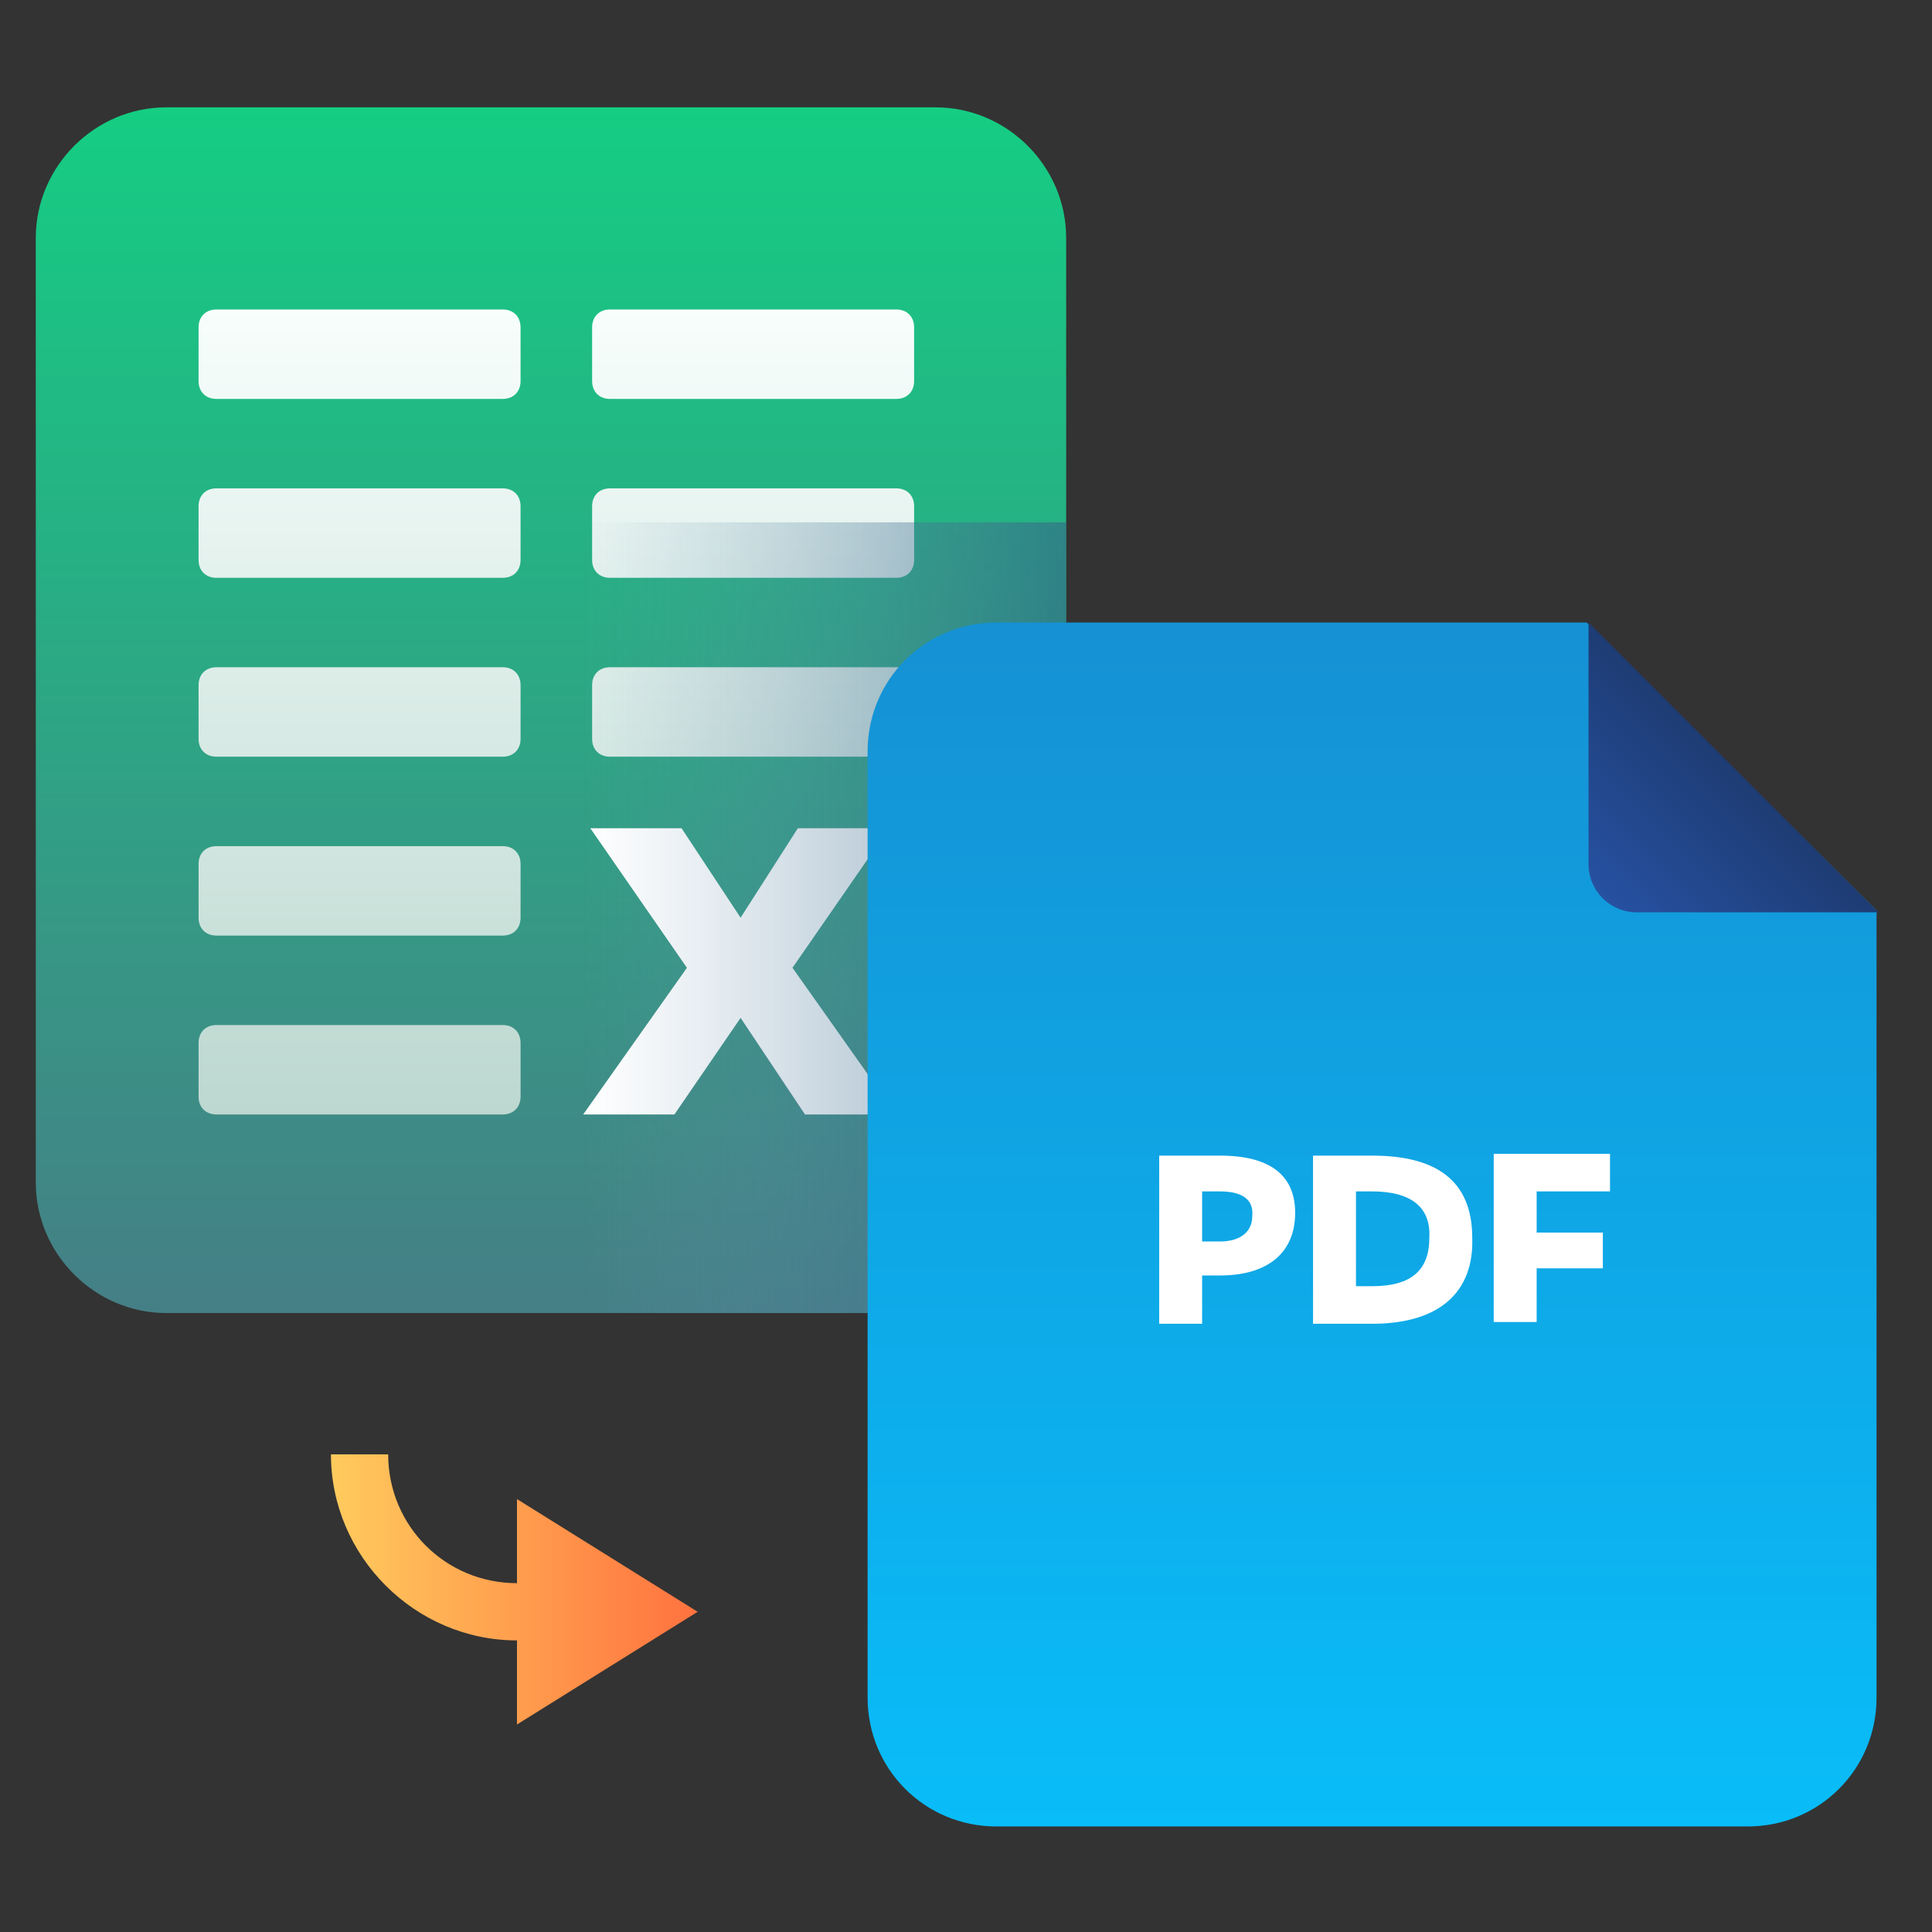 <svg width="108" height="108" fill="none" xmlns="http://www.w3.org/2000/svg"><rect width="100%" height="100%" fill="#333333" stroke="none"/><path d="M39 90.1l-10.1 6.3v-4.7c-5.7 0-10.4-4.7-10.4-10.4h3.2c0 4 3.2 7.2 7.2 7.2v-4.7L39 90.1z" fill="url(#paint0_linear_83_6350)"/><path d="M52.3 73.4h-43c-4 0-7.3-3.3-7.3-7.3V13.3C2 9.3 5.3 6 9.3 6h43c4 0 7.3 3.3 7.3 7.3v52.8c0 4.1-3.3 7.3-7.3 7.3z" fill="url(#paint1_linear_83_6350)"/><path d="M28.1 22.3h-16c-.6 0-1-.4-1-1v-3c0-.6.4-1 1-1h16c.6 0 1 .4 1 1v3c0 .6-.4 1-1 1zm22 0h-16c-.6 0-1-.4-1-1v-3c0-.6.4-1 1-1h16c.6 0 1 .4 1 1v3c0 .6-.4 1-1 1zm-22 10h-16c-.6 0-1-.4-1-1v-3c0-.6.4-1 1-1h16c.6 0 1 .4 1 1v3c0 .6-.4 1-1 1zm22 0h-16c-.6 0-1-.4-1-1v-3c0-.6.4-1 1-1h16c.6 0 1 .4 1 1v3c0 .6-.4 1-1 1zm-22 10h-16c-.6 0-1-.4-1-1v-3c0-.6.4-1 1-1h16c.6 0 1 .4 1 1v3c0 .6-.4 1-1 1zm22 0h-16c-.6 0-1-.4-1-1v-3c0-.6.4-1 1-1h16c.6 0 1 .4 1 1v3c0 .6-.4 1-1 1zm-22 10h-16c-.6 0-1-.4-1-1v-3c0-.6.4-1 1-1h16c.6 0 1 .4 1 1v3c0 .6-.4 1-1 1zm0 10h-16c-.6 0-1-.4-1-1v-3c0-.6.4-1 1-1h16c.6 0 1 .4 1 1v3c0 .6-.4 1-1 1z" fill="url(#paint2_linear_83_6350)"/><path d="M41.4 56.9l-3.7 5.4h-5.1l5.8-8.2-5.4-7.8h5.1l3.3 5 3.2-5h5.1l-5.4 7.8 5.8 8.2H45l-3.6-5.4z" fill="#fff"/><path d="M52.4 73.4H32.5V29.2h27.1v37c0 4-3.2 7.2-7.2 7.2z" fill="url(#paint3_linear_83_6350)"/><path d="M88.7 34.8h-33c-4 0-7.2 3.2-7.2 7.2v52.9c0 4 3.2 7.2 7.2 7.2h42c4 0 7.2-3.2 7.2-7.2v-44L88.7 34.8z" fill="url(#paint4_linear_83_6350)"/><path d="M91.5 51H105L88.8 34.8v13.5c0 1.5 1.2 2.7 2.7 2.7z" fill="url(#paint5_linear_83_6350)"/><path d="M68.2 71.3h-1V74h-2.4v-9.4h3.4c2.8 0 4.2 1.1 4.2 3.2 0 2.2-1.5 3.5-4.2 3.5zm0-4.7h-1v2.8h1c1.2 0 1.8-.6 1.8-1.4.1-.9-.5-1.4-1.8-1.4zm8.5 7.4h-3.3v-9.4h3.3c3.6 0 5.6 1.4 5.6 4.6.1 3-1.8 4.8-5.6 4.8zm0-7.4h-.9v5.3h.9c2.2 0 3.2-.9 3.2-2.7.1-1.7-1-2.6-3.2-2.6zm13.3 0h-4.1v2.3h3.7v2h-3.7v3h-2.4v-9.4H90v2.1z" fill="#fff"/><defs><linearGradient id="paint0_linear_83_6350" x1="18.525" y1="88.85" x2="39" y2="88.85" gradientUnits="userSpaceOnUse"><stop stop-color="#FFCB5D"/><stop offset="1" stop-color="#FF723F"/></linearGradient><linearGradient id="paint1_linear_83_6350" x1="30.8" y1="73.283" x2="30.8" y2="5.997" gradientUnits="userSpaceOnUse"><stop stop-color="#457F86"/><stop offset="1" stop-color="#15CD83"/></linearGradient><linearGradient id="paint2_linear_83_6350" x1="31.1" y1="62.368" x2="31.1" y2="17.306" gradientUnits="userSpaceOnUse"><stop stop-color="#BCD8D0"/><stop offset=".999" stop-color="#F7FEFC"/></linearGradient><linearGradient id="paint3_linear_83_6350" x1="59.644" y1="51.3" x2="32.59" y2="51.3" gradientUnits="userSpaceOnUse"><stop stop-color="#336486" stop-opacity=".6"/><stop offset="1" stop-color="#7197B4" stop-opacity="0"/></linearGradient><linearGradient id="paint4_linear_83_6350" x1="76.7" y1="102.1" x2="76.7" y2="34.8" gradientUnits="userSpaceOnUse"><stop stop-color="#09BDF8"/><stop offset="1" stop-color="#1591D4"/></linearGradient><linearGradient id="paint5_linear_83_6350" x1="89.588" y1="50.213" x2="96.887" y2="42.913" gradientUnits="userSpaceOnUse"><stop stop-color="#2651A1"/><stop offset="1" stop-color="#1E3C74"/></linearGradient></defs></svg>